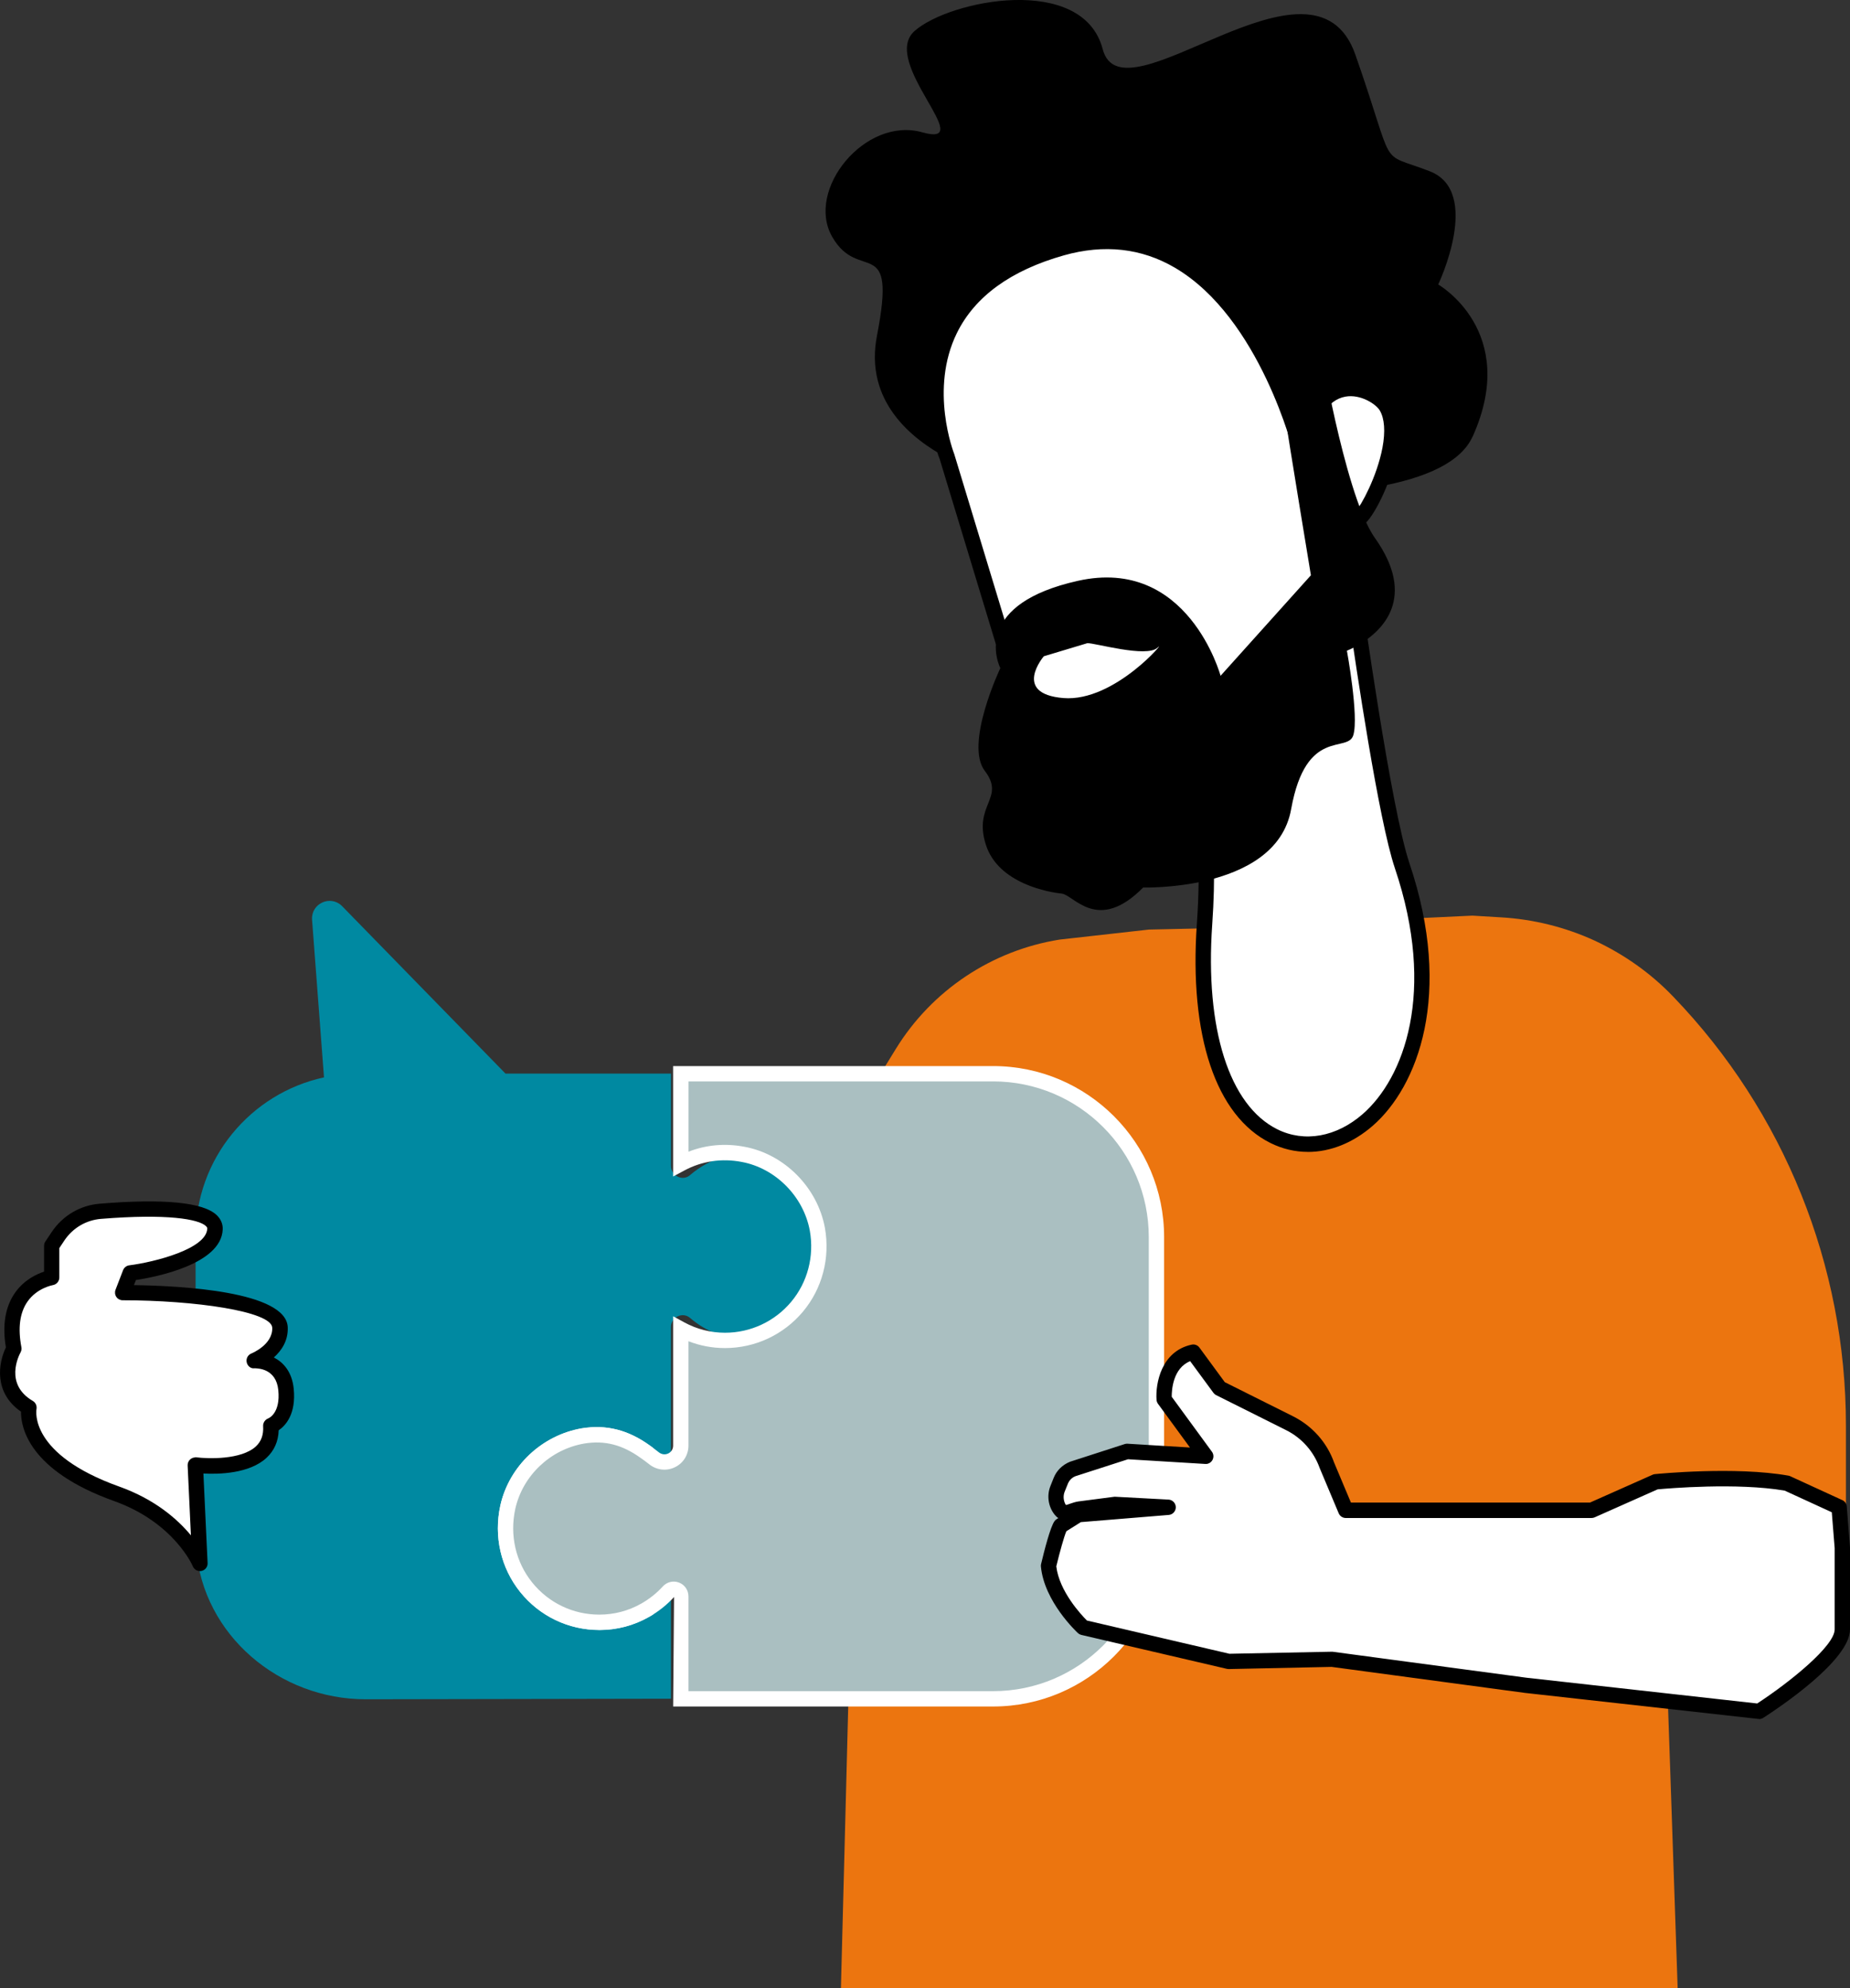 <?xml version="1.0" encoding="UTF-8"?>
<svg id="Capa_2" data-name="Capa 2" xmlns="http://www.w3.org/2000/svg" viewBox="0 0 476.49 512">
  <rect x="0" y="0" width="476.49" height="512" fill="#333333" stroke="none"/>
  <defs>
    <style>
      .cls-1 {
        fill: #0089a1;
      }

      .cls-1, .cls-2, .cls-3, .cls-4, .cls-5, .cls-6 {
        stroke-width: 0px;
      }

      .cls-2 {
        fill: #aabfc1;
      }

      .cls-4 {
        fill: #ff9331;
      }

      .cls-5 {
        fill: #fff;
      }

      .cls-6 {
        fill: #ec750f;
      }
    </style>
  </defs>
  <g id="_Ñëîé_1" data-name="Ñëîé 1">
    <g>
      <path class="cls-6" d="m220.17,372.85l-17.27-57.51,15.17-24.62,12.68-20.64c9.27-15.04,24.66-25.32,42.16-28.12l23-2.58,14.04-.31,69.27-3.28,7.35.44c8.4.48,16.62,2.54,24.14,5.99,7.52,3.5,14.43,8.35,20.25,14.43,28.56,29.65,44.48,69.23,44.48,110.38v50.2l-46.4,5.55,1.14,32.93,1.92,56.28h-215.51l1.27-48.85,2.32-90.31Z"/>
      <path class="cls-1" d="m83.45,277.43l-3.08-40.66c-.22-4.11,4.71-6.36,7.67-3.5l42.16,43.2h42.62v23.78c0,2.52,2.97,4.02,4.88,2.38,5.37-4.62,12.77-6.92,20.72-5.3,9.18,1.88,16.63,9.26,18.55,18.43,3.28,15.64-8.57,29.41-23.63,29.41-5.98,0-11.42-2.19-15.62-5.79-1.93-1.65-4.91-.18-4.91,2.36v95.71s-78.58.14-78.58.14c-22.27.04-41.92-16.5-43.71-38.7-.09-1.16-.14-2.33-.14-3.51v-76.92c0-20.1,14.14-36.92,33.07-41.02Z"/>
      <g>
        <g>
          <path class="cls-5" d="m361.14,222.95c26.25,77.86-57.23,105.67-50.89,15.05,2.19-31.25-4.11-38.72-4.11-38.72l42.63-44.91s7.45,53.99,12.36,68.57Z"/>
          <path class="cls-3" d="m336.86,296.64c5.76,0,11.61-2.3,16.73-6.76,11.49-10.02,20.84-33.72,9.43-67.57h0c-4.8-14.24-12.2-67.67-12.28-68.21l-.56-4.08-46.69,49.18,1.14,1.35s5.71,7.74,3.64,37.3c-2.02,28.91,4.88,49.5,18.95,56.49,3.08,1.53,6.34,2.29,9.63,2.29Zm10.53-137.93c1.85,12.93,7.69,52.46,11.88,64.87h0c10.79,31.99,2.28,54.1-8.29,63.31-6.79,5.92-15.02,7.38-22,3.92-12.37-6.16-18.64-25.85-16.76-52.68,1.74-24.84-1.75-35.06-3.6-38.59l38.77-40.84Z"/>
        </g>
        <path class="cls-3" d="m379.27,112.45c-3.04,6.68-12.17,10.66-24.28,12.86,1.27-2.95,2.41-6.32,3.04-9.66.78-4.09.74-8.13-.92-10.94-2.57-4.32-17.65-11.77-21.88,11.62,0,0-15.81-65.42-61.75-52.45-45.9,12.92-29.6,53.65-29.6,53.65l.16.43c-9.32-4.91-21.47-14.73-18.15-31.6,5.17-26.62-4.61-13.29-11.53-25.35-6.97-12.06,8.42-31.08,23.17-26.94,14.74,4.14-10.98-18.07-1.98-26.08,9.04-8.01,43.39-14.83,48.47,4.69,5.13,19.57,54.3-29.31,65.06,1.37,10.75,30.67,5.48,24.76,19.13,30.04,13.64,5.23,2.22,29.17,2.22,29.17,0,0,21.09,12.04,8.86,39.19Z"/>
        <g>
          <path class="cls-5" d="m335.21,116.34s-15.8-65.41-61.72-52.48c-45.92,12.93-29.6,53.66-29.6,53.66l25.02,82.41,40-2.38,42.9-36.83-2.06-27.12c1.11.45,6.6-9.03,8.28-17.94.78-4.12.74-8.12-.92-10.95-2.56-4.34-17.66-11.77-21.9,11.63Z"/>
          <path class="cls-3" d="m268.91,201.9s.08,0,.12,0l40-2.38c.43-.03.85-.19,1.17-.48l42.9-36.84c.48-.41.73-1.02.68-1.65l-1.97-25.93c2.66-2.65,6.78-11.31,8.16-18.61.98-5.19.59-9.34-1.17-12.32-1.73-2.94-7.18-6.5-12.96-5.44-3.52.63-7.9,3.11-10.75,10.78-3.76-11.25-13.05-33.31-30.49-43.52-9.55-5.59-20.21-6.79-31.66-3.56-14.77,4.16-24.88,11.58-30.03,22.05-7.95,16.16-1.16,33.52-.87,34.25l24.96,82.25c.26.83,1.03,1.4,1.89,1.4Zm39.21-6.29l-37.77,2.25-24.57-80.92c-.12-.32-6.48-16.67.7-31.22,4.64-9.4,13.9-16.11,27.53-19.96,10.38-2.93,20-1.86,28.58,3.17,22.01,12.88,30.59,47.52,30.68,47.87.22.91,1.07,1.48,1.98,1.51.94-.03,1.72-.71,1.89-1.63,1.57-8.7,4.82-13.73,9.39-14.54,3.96-.71,7.93,1.98,8.85,3.56,1.23,2.1,1.47,5.41.69,9.58-1.41,7.47-5.5,14.93-6.9,16.4-.22.06-.42.16-.61.3-.55.4-.86,1.06-.81,1.75l1.99,26.12-41.64,35.75Z"/>
        </g>
        <path class="cls-3" d="m350.41,165.77c-1.97,1.22-3.5,1.79-3.5,1.79,0,0,3.11,16.88,1.66,21.73-1.4,4.81-12.16-2.23-16.01,19.02-1.97,11.2-12.38,16.18-21.82,18.45-8.57,2.01-16.31,1.79-16.31,1.79-11.72,11.89-17.89,1.88-20.95,1.57-3.02-.31-16.4-2.45-19.59-12.68-3.24-10.23,5.12-11.89-.22-18.89-5.34-6.91,3.98-26.5,3.98-26.5,0,0-2.45-4.72-.26-10.01,1.88-4.55,7.13-9.53,20.2-12.46,28.43-6.38,36.78,24.45,36.78,24.45l23.27-25.89s-5.12-30.87-7.57-46.75c-.04-.09-.04-.13-.04-.18-.74-4.81-1.27-8.18-1.31-8.92l12.86,4.68s.35,1.84.92,4.77c1.49,7.3,4.68,21.56,8.48,30.83,1.05,2.45,2.1,4.5,3.19,6.03,10.85,15.35,1.79,23.79-3.76,27.16Zm-76.53,13.99c13.34,1.09,27.07-15.7,24.27-12.99-2.8,2.71-16.31-1.27-18.1-1.14l-11.2,3.37s-8.27,9.66,5.03,10.76Z"/>
      </g>
      <g>
        <g>
          <path class="cls-4" d="m154.35,417.76c4.33,0,8.33-1.12,11.86-3.12v-40.78c-4.57-3.28-9.53-5.13-16.02-4.09-9.37,1.6-17.31,8.97-19.39,18.35-3.45,15.7,8.41,29.65,23.56,29.65Z"/>
          <path class="cls-5" d="m154.35,419.74c4.56,0,8.88-1.14,12.84-3.39l1-.57v-42.95l-.82-.6c-5.62-4.04-11.2-5.43-17.49-4.43-10.33,1.77-18.76,9.75-21.01,19.87-1.74,7.95.12,16.07,5.12,22.29,4.99,6.21,12.42,9.77,20.37,9.77Zm9.88-6.29c-3.08,1.55-6.39,2.33-9.88,2.33-6.74,0-13.04-3.02-17.28-8.29-4.24-5.27-5.82-12.18-4.34-18.95,1.91-8.57,9.05-15.33,17.79-16.82,4.98-.8,9.24.18,13.71,3.17v38.57Z"/>
        </g>
        <g>
          <path class="cls-2" d="m154.35,417.76c4.33,0,8.33-1.12,11.86-3.12,2.24-1.28,4.25-2.88,5.93-4.73,1.12-1.28,3.2-.56,3.2,1.2v26.36h80.44c23.24,0,42.07-18.91,42.07-42.07v-76.84c0-23.24-18.83-42.07-42.07-42.07h-80.44v23.16c4.65-2.48,10.18-3.53,16.02-2.4,9.61,1.76,17.39,9.7,19.15,19.31,2.72,15.3-8.97,28.6-23.8,28.6-4.09,0-8.01-1.04-11.38-2.88v29.97c0,3.61-4.17,5.53-6.97,3.21-.72-.56-1.44-1.12-2.16-1.6-4.57-3.28-9.53-5.13-16.02-4.09-9.37,1.6-17.31,8.97-19.39,18.35-3.45,15.7,8.41,29.65,23.56,29.65Z"/>
          <path class="cls-5" d="m173.37,439.45h82.42c24.28,0,44.04-19.76,44.04-44.04v-76.84c0-24.28-19.76-44.04-44.04-44.04h-82.42v28.44l2.91-1.56c4.52-2.42,9.61-3.18,14.72-2.2,8.73,1.6,15.96,8.89,17.58,17.72,1.17,6.59-.58,13.27-4.8,18.31-4.24,5.06-10.45,7.96-17.05,7.96-3.66,0-7.27-.92-10.43-2.64l-2.93-1.6v33.31c0,.89-.47,1.65-1.26,2.02-.82.39-1.74.26-2.47-.34-.86-.67-1.59-1.24-2.32-1.73-5.56-4-11.13-5.4-17.44-4.39-10.33,1.77-18.76,9.75-21.01,19.87-1.74,7.95.12,16.07,5.12,22.29,4.99,6.21,12.42,9.77,20.37,9.77,4.56,0,8.88-1.14,12.84-3.39,2.43-1.39,4.58-3.1,6.41-5.11l-.23,28.21Zm82.42-160.97c22.1,0,40.09,17.98,40.09,40.09v76.84c0,22.1-17.98,40.09-40.09,40.09h-78.47v-24.38c0-1.62-.96-3.03-2.45-3.59-1.5-.57-3.16-.14-4.23,1.08-1.53,1.67-3.36,3.13-5.42,4.31-3.35,1.9-7.01,2.87-10.88,2.87-6.74,0-13.04-3.02-17.28-8.29-4.24-5.27-5.82-12.18-4.34-18.95,1.91-8.57,9.05-15.33,17.79-16.82,5.28-.85,9.77.31,14.54,3.74.71.48,1.37.99,2.03,1.5,1.93,1.6,4.49,1.94,6.7.89,2.18-1.02,3.54-3.17,3.54-5.6v-26.87c2.97,1.16,6.17,1.76,9.4,1.76,7.77,0,15.09-3.42,20.08-9.37,4.98-5.95,7.04-13.8,5.67-21.56-1.91-10.43-10.44-19.02-20.74-20.91-4.92-.94-9.84-.51-14.4,1.27v-18.09h78.47Z"/>
        </g>
      </g>
      <g>
        <path class="cls-5" d="m51.5,402.61l-1.19-25.31s20.25,2.73,19.47-10.13c0,0,4.67-1.56,3.89-9.35s-8.18-7.4-8.18-7.4c0,0,6.88-2.68,6.62-8.57-.39-8.96-40.5-8.96-40.5-8.96l1.95-5.06s21.42-2.73,21.81-11.29c.28-6.17-18.8-5.47-29.52-4.6-4.44.36-8.44,2.74-10.92,6.45l-1.62,2.44v8.18s-12.85,1.95-9.74,18.3c0,0-5.45,9.74,3.89,15.19,0,0-2.75,13.14,22.59,22.2,16.52,5.9,21.44,17.91,21.44,17.91Z"/>
        <path class="cls-3" d="m51.5,404.58c.14,0,.29-.02.43-.05.94-.21,1.59-1.06,1.54-2.02l-1.08-23.06c3.93.22,11.85.05,16.25-4.03,1.99-1.85,3.04-4.24,3.14-7.1,1.76-1.2,4.52-4.16,3.87-10.7-.44-4.38-2.68-6.81-5.12-8.05,1.92-1.71,3.73-4.27,3.58-7.8-.41-9.24-27.52-10.66-39.61-10.83l.51-1.31c5.03-.77,21.95-4.03,22.35-13,.07-1.39-.46-2.67-1.53-3.7-3.43-3.31-13.56-4.32-30.13-2.96-5.05.41-9.57,3.08-12.4,7.32l-1.62,2.43c-.22.32-.33.71-.33,1.1v6.65c-1.93.63-5.12,2.11-7.44,5.38-2.56,3.62-3.36,8.37-2.39,14.14-1.95,4.02-3.19,11.65,3.89,16.53-.05,3.96,1.92,15.14,23.99,23.03,15.41,5.51,20.23,16.69,20.27,16.81.31.75,1.04,1.22,1.83,1.22Zm-1.19-29.27c-.49,0-.97.19-1.34.52-.43.4-.67.96-.64,1.55l.84,17.99c-3.4-4.1-9.19-9.24-18.45-12.55-23.16-8.28-21.4-19.48-21.32-19.96.15-.82-.22-1.67-.94-2.09-7.39-4.32-3.61-11.69-3.16-12.52.22-.41.3-.88.21-1.33-.94-4.95-.41-8.91,1.58-11.75,2.47-3.53,6.48-4.22,6.52-4.23.96-.16,1.67-.99,1.67-1.96v-7.58l1.29-1.94c2.16-3.23,5.59-5.26,9.43-5.58,17.09-1.38,25.18.05,27.06,1.87.31.3.33.5.32.67-.24,5.22-13.63,8.6-20.08,9.42-.72.09-1.33.57-1.6,1.25l-1.95,5.06c-.23.61-.15,1.29.22,1.83.37.54.98.86,1.63.86,18.46,0,38.34,2.84,38.52,7.06.19,4.38-5.31,6.62-5.37,6.64-.9.36-1.41,1.31-1.21,2.26.2.95,1.03,1.7,2.03,1.55.9.03,5.55.08,6.11,5.62.6,5.98-2.47,7.24-2.6,7.29-.8.31-1.36,1.12-1.31,1.98.14,2.23-.47,3.94-1.86,5.23-3.75,3.48-12.37,3.2-15.38,2.81-.09-.01-.17-.02-.26-.02Z"/>
      </g>
      <g>
        <path class="cls-5" d="m346.63,388.92h63.29l16.51-7.34s20.21-2.05,33.83.37l13.42,6.16.82,10.39v21.1c0,7.35-21.43,21.1-21.43,21.1l-60.13-6.71-50.04-6.71-26.46.56-37.48-8.74s-8.13-7.52-8.9-15.88c0,0,2.14-9.01,3.13-10.33l4.56-2.86,23.11-1.9-13.88-.74-9.01,1.21c-1.96.31-3.59,1.77-4.81.22h0c-1.21-1.54-1.5-3.6-.78-5.41l.83-2.07c.55-1.37,1.63-2.47,3-3.03l14.08-4.55,20.28,1.23-10.72-14.65s-.74-10.35,7.48-12.14l6.81,9.28,17.99,9c4.51,2.25,7.96,6.16,9.65,10.91l4.85,11.53Z"/>
        <path class="cls-3" d="m453.07,442.69c.38,0,.75-.11,1.07-.31,3.73-2.4,22.35-14.74,22.35-22.77v-21.11l-.83-10.55c-.05-.71-.49-1.34-1.14-1.64l-13.42-6.16c-.15-.07-.32-.12-.48-.15-13.73-2.43-33.54-.47-34.38-.39-.21.02-.41.07-.6.16l-16.13,7.17h-61.56l-4.34-10.32c-1.83-5.15-5.6-9.41-10.59-11.91l-17.56-8.78-6.53-8.9c-.46-.63-1.23-.93-2.02-.76-7.83,1.7-9.33,10.04-9.03,14.21.03.37.16.73.38,1.03l8.23,11.25-16.07-.98c-.24-.03-.49.02-.73.09l-14.08,4.55c-2,.81-3.49,2.31-4.23,4.18l-.82,2.06c-.99,2.46-.58,5.29,1.06,7.37.31.39.63.69.97.9l-.43.27c-.2.13-.39.29-.53.49-1.08,1.43-2.64,7.54-3.48,11.06-.05.21-.07.43-.05.64.84,9.02,9.18,16.83,9.53,17.15.25.23.56.39.9.48l37.48,8.74c.16.04.33.04.49.05l26.47-.56,49.73,6.69,60.17,6.71c.07,0,.15.01.22.01Zm18.73-53.26l.74,9.23v20.95c0,4.22-11.47,13.53-19.95,19.06l-59.42-6.63-50-6.7-26.52.53-36.7-8.56c-1.49-1.49-7.13-7.53-7.89-13.95.87-3.61,2.03-7.78,2.6-9.05l3.73-2.34,22.63-1.85c1.04-.08,1.83-.96,1.82-2-.02-1.04-.83-1.89-1.87-1.95l-13.88-.74-9.38,1.22c-.77.12-1.46.36-2.11.58-.36.13-.83.31-1.08.32-.58-.92-.77-2.25-.31-3.4l.83-2.06c.35-.87,1.05-1.58,1.91-1.93l13.58-4.38,19.91,1.21c.74.07,1.49-.36,1.85-1.03s.31-1.5-.14-2.11l-10.36-14.16c-.01-1.78.32-7.37,4.75-9.17l5.99,8.15c.19.25.43.46.71.6l17.99,9c4.07,2.03,7.15,5.51,8.68,9.8l4.89,11.63c.31.73,1.03,1.21,1.82,1.21h63.3c.28,0,.55-.06.8-.17l16.22-7.21c2.57-.24,20.45-1.78,32.73.33l12.13,5.57Z"/>
      </g>
    </g>
  </g>
</svg>